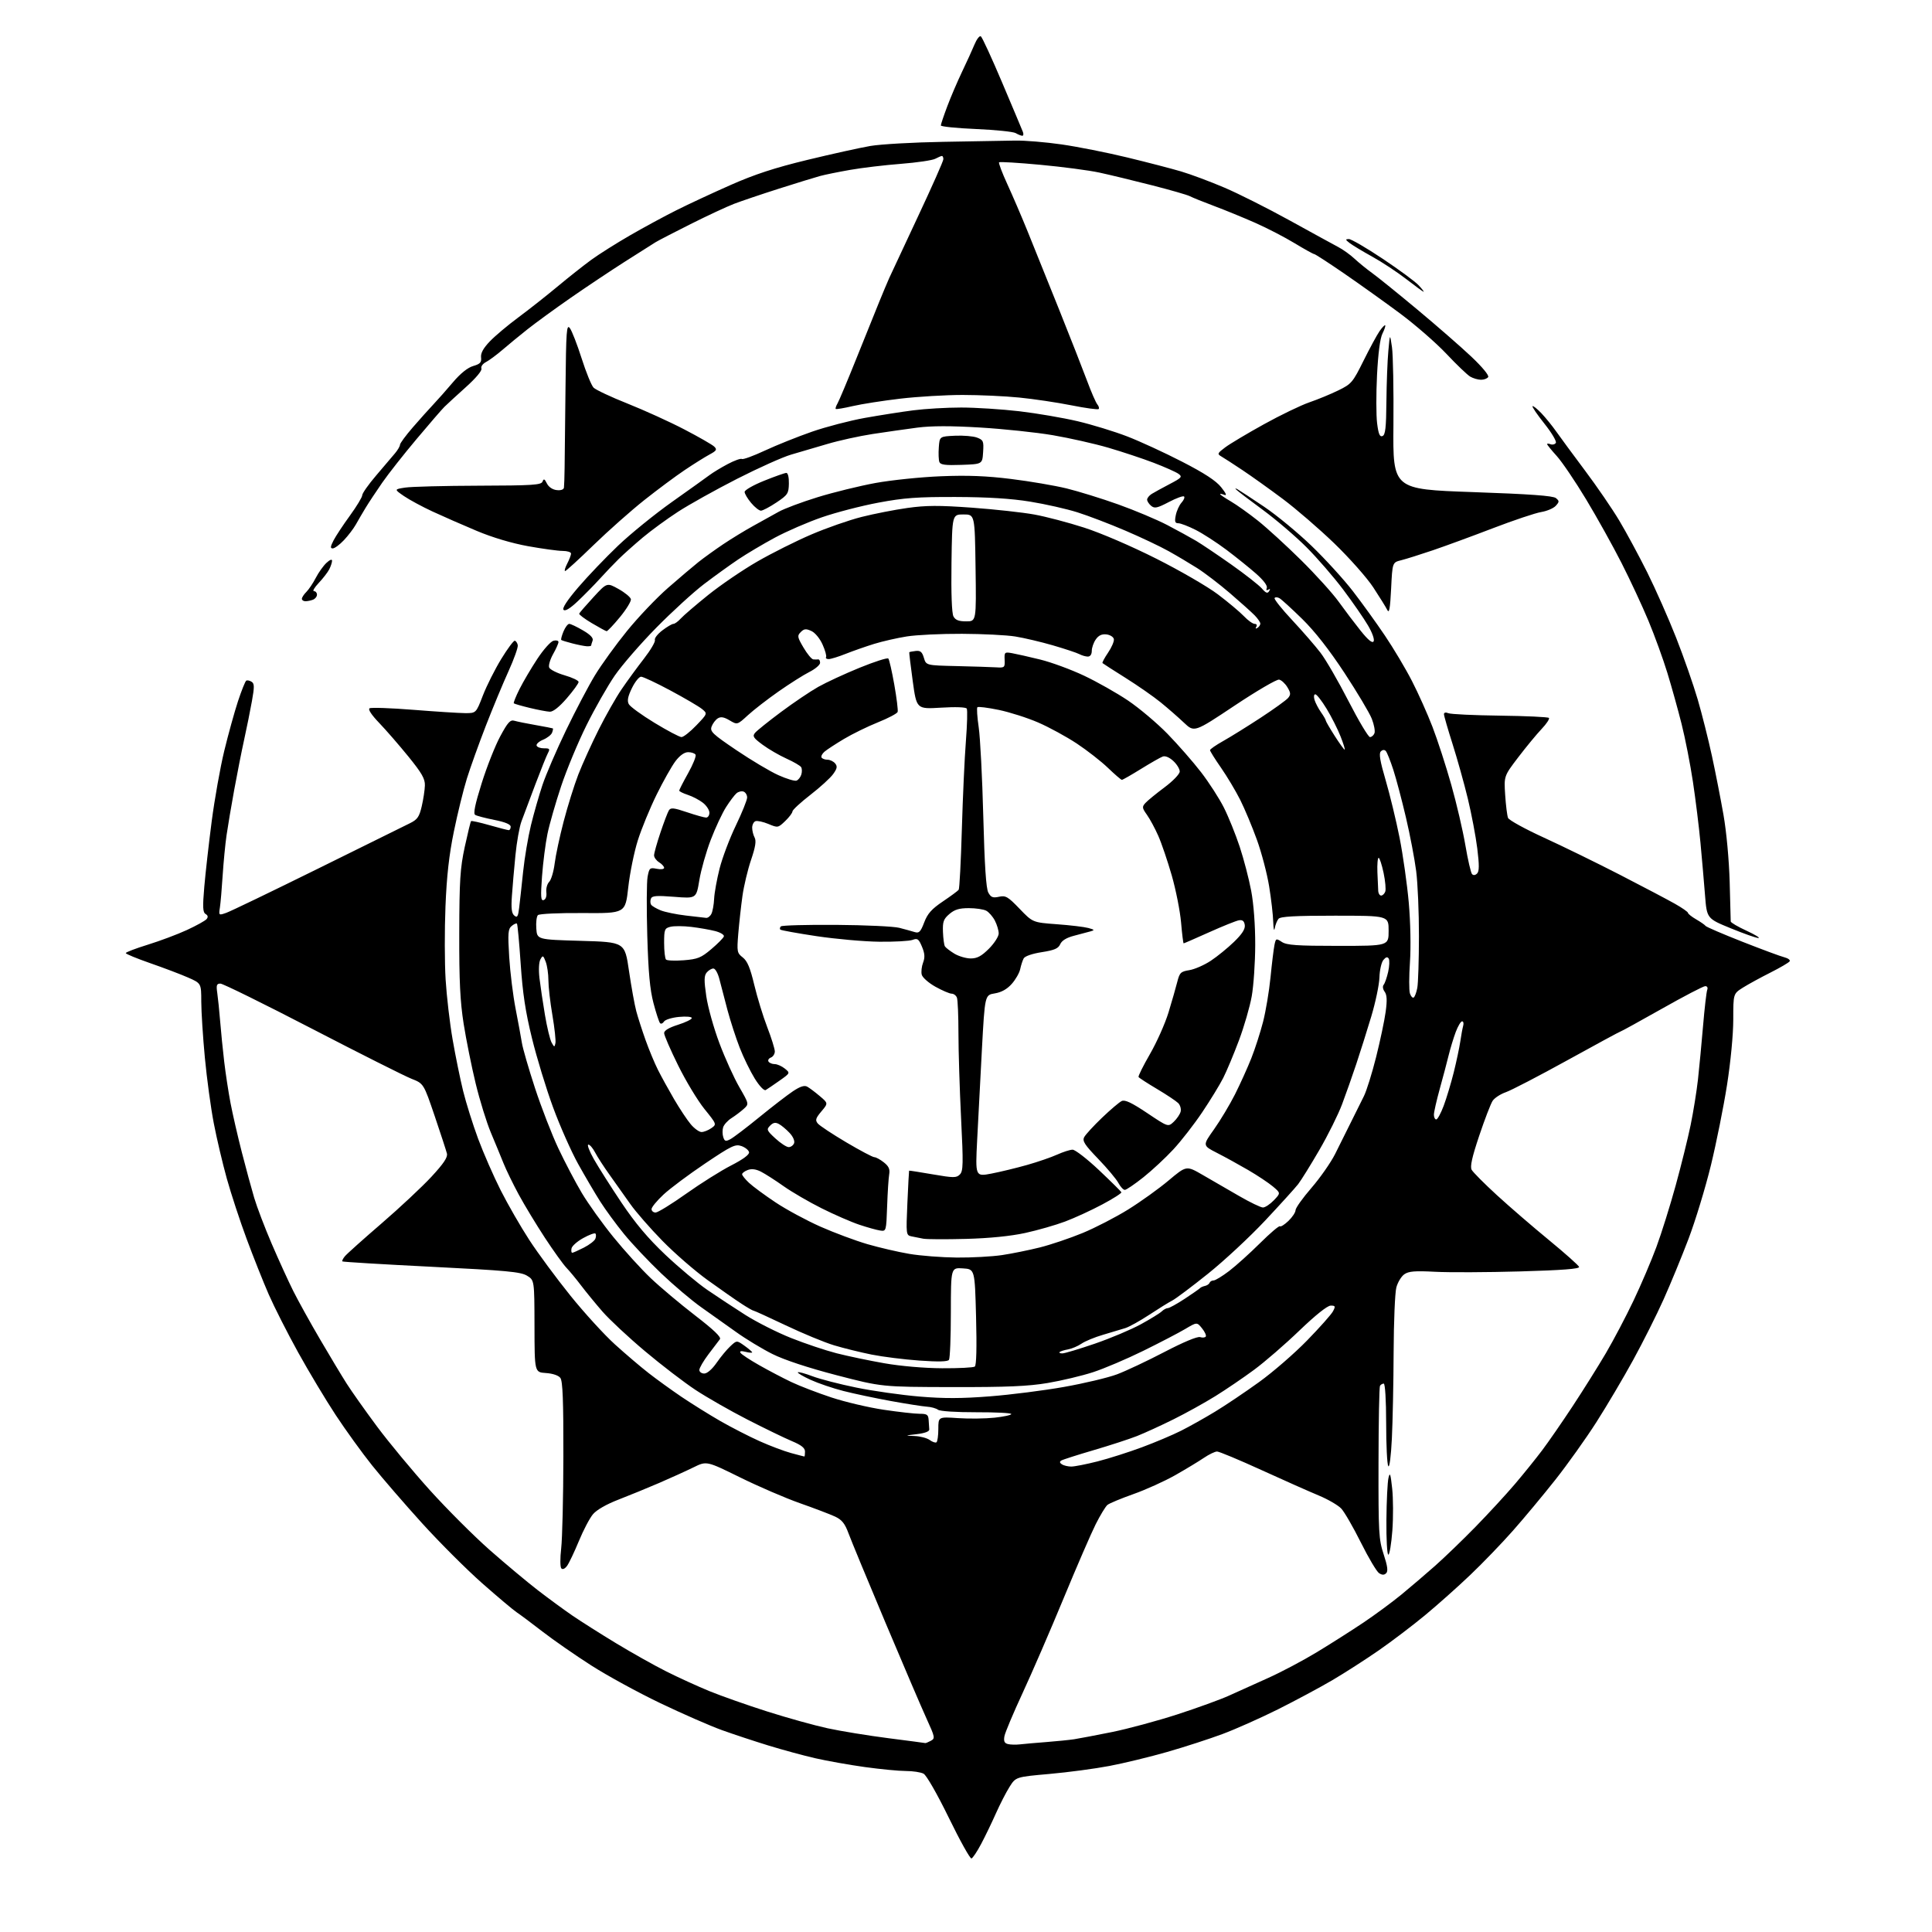 <?xml version="1.0" encoding="UTF-8" standalone="no"?>
<svg 
  version="1.1" 
  xmlns="http://www.w3.org/2000/svg" 
  xmlns:xlink="http://www.w3.org/1999/xlink" 
  xmlns:svg="http://www.w3.org/2000/svg"
  xmlns:rdf="http://www.w3.org/1999/02/22-rdf-syntax-ns#"
  xmlns:cc="http://creativecommons.org/ns#"
  xmlns:dc="http://purl.org/dc/elements/1.1/"
  viewBox="0 0 768 768"
  width="768"
  height="768"
>
<style>svg {background-color: white; }</style>"
<path stroke="none" fill="black" fill-rule="evenodd" d="M386.18,738.77C385.65,738.95 381.60,731.68 377.18,722.61C372.54,713.12 368.28,705.68 367.13,705.07C366.03,704.48 362.87,704.00 360.10,704.00C357.33,704.00 349.99,703.29 343.78,702.43C337.58,701.57 328.68,699.98 324.00,698.91C319.32,697.83 311.00,695.57 305.50,693.88C300.00,692.19 291.68,689.44 287.00,687.76C282.32,686.08 271.29,681.25 262.47,677.03C253.65,672.81 241.28,666.05 234.97,662.00C228.66,657.96 219.97,651.92 215.65,648.58C211.33,645.23 206.70,641.78 205.37,640.90C204.04,640.02 197.90,634.85 191.72,629.41C185.55,623.97 174.78,613.21 167.79,605.51C160.80,597.80 151.85,587.45 147.90,582.50C143.94,577.55 137.44,568.55 133.45,562.50C129.47,556.45 122.74,545.23 118.50,537.57C114.26,529.90 109.01,519.55 106.83,514.57C104.65,509.58 100.70,499.65 98.05,492.50C95.39,485.35 91.85,474.55 90.16,468.50C88.48,462.45 86.14,452.55 84.98,446.50C83.81,440.45 82.22,428.75 81.44,420.50C80.66,412.25 80.02,402.21 80.01,398.19C80.00,390.89 80.00,390.89 74.75,388.58C71.86,387.31 65.11,384.75 59.75,382.89C54.40,381.02 50.01,379.22 50.00,378.87C50.00,378.52 53.94,377.02 58.75,375.53C63.56,374.04 70.57,371.42 74.31,369.69C78.06,367.96 81.57,366.01 82.12,365.36C82.80,364.54 82.67,363.90 81.73,363.33C80.61,362.66 80.51,360.62 81.21,352.50C81.68,347.00 83.01,335.30 84.15,326.50C85.30,317.70 87.54,305.10 89.14,298.50C90.74,291.90 93.20,283.02 94.60,278.76C96.01,274.50 97.48,270.82 97.88,270.58C98.27,270.33 99.22,270.52 99.98,270.99C101.15,271.71 101.17,272.97 100.15,278.67C99.48,282.43 98.09,289.32 97.06,294.00C96.03,298.68 94.25,307.68 93.10,314.00C91.94,320.32 90.58,328.43 90.06,332.00C89.54,335.57 88.85,342.77 88.51,348.00C88.18,353.23 87.69,358.95 87.42,360.71C86.93,363.90 86.94,363.92 89.96,362.86C91.63,362.28 107.96,354.41 126.25,345.38C144.54,336.35 161.07,328.18 162.99,327.23C165.94,325.77 166.67,324.71 167.65,320.50C168.29,317.75 168.85,314.02 168.90,312.22C168.98,309.58 167.68,307.31 162.33,300.72C158.65,296.20 153.44,290.19 150.73,287.37C147.67,284.18 146.22,281.98 146.91,281.56C147.51,281.18 155.32,281.45 164.26,282.16C173.19,282.87 182.47,283.46 184.87,283.48C189.24,283.50 189.24,283.50 191.94,276.50C193.43,272.65 196.71,266.12 199.22,262.00C201.74,257.88 204.18,254.59 204.65,254.70C205.12,254.81 205.65,255.59 205.82,256.45C206.00,257.30 204.35,261.94 202.17,266.75C199.98,271.56 195.91,281.35 193.13,288.50C190.36,295.65 186.96,305.10 185.59,309.50C184.22,313.90 181.89,323.35 180.43,330.50C178.51,339.85 177.57,348.24 177.08,360.37C176.71,369.65 176.73,382.70 177.14,389.37C177.55,396.04 178.80,406.79 179.93,413.26C181.05,419.73 182.93,428.92 184.10,433.69C185.28,438.46 187.96,447.00 190.06,452.67C192.17,458.34 196.20,467.55 199.02,473.14C201.84,478.72 206.96,487.62 210.40,492.90C213.83,498.18 221.18,508.12 226.72,515.00C232.26,521.88 240.25,530.63 244.48,534.45C248.71,538.28 254.72,543.40 257.84,545.82C260.95,548.25 266.83,552.50 270.90,555.26C274.98,558.01 281.95,562.36 286.40,564.92C290.86,567.47 297.88,571.07 302.00,572.91C306.12,574.76 311.75,576.88 314.50,577.62C317.25,578.37 319.61,578.98 319.75,578.99C319.89,578.99 320.00,578.11 320.00,577.03C320.00,575.59 318.56,574.45 314.75,572.85C311.86,571.64 303.93,567.79 297.11,564.30C290.30,560.81 281.03,555.51 276.51,552.54C271.99,549.56 262.94,542.63 256.40,537.13C249.85,531.63 242.25,524.54 239.50,521.38C236.75,518.22 232.93,513.55 231.00,511.01C229.07,508.47 226.45,505.29 225.16,503.95C223.87,502.60 220.01,497.23 216.58,492.00C213.16,486.77 208.49,479.07 206.22,474.88C203.95,470.69 201.21,465.06 200.14,462.38C199.06,459.70 196.81,454.22 195.12,450.22C193.44,446.22 190.72,437.44 189.09,430.72C187.46,424.00 185.31,413.32 184.31,407.00C182.91,398.09 182.51,389.99 182.56,371.00C182.61,349.90 182.92,345.13 184.75,336.64C185.93,331.22 187.05,326.61 187.26,326.41C187.46,326.20 190.75,326.93 194.56,328.02C198.37,329.11 201.83,330.00 202.25,330.00C202.66,330.00 203.00,329.37 203.00,328.61C203.00,327.70 200.77,326.77 196.52,325.93C192.95,325.22 189.52,324.32 188.89,323.93C188.08,323.43 188.82,319.80 191.47,311.36C193.51,304.84 196.83,296.45 198.84,292.72C201.88,287.08 202.84,286.03 204.50,286.52C205.60,286.84 209.43,287.62 213.00,288.24C216.57,288.87 219.62,289.46 219.77,289.55C219.92,289.64 219.78,290.41 219.45,291.27C219.12,292.12 217.52,293.37 215.89,294.05C214.26,294.72 213.10,295.77 213.31,296.39C213.52,297.00 214.85,297.49 216.27,297.47C218.48,297.44 218.70,297.70 217.83,299.32C217.27,300.36 215.00,306.00 212.79,311.85C210.57,317.71 208.09,324.30 207.29,326.50C206.48,328.70 205.40,334.77 204.89,340.00C204.37,345.23 203.74,352.49 203.49,356.14C203.14,361.09 203.38,363.07 204.44,363.95C205.62,364.93 205.95,364.40 206.38,360.81C206.67,358.44 207.38,352.00 207.95,346.50C208.52,341.00 209.93,332.68 211.07,328.00C212.21,323.32 214.28,316.12 215.65,312.00C217.03,307.88 221.23,298.12 224.99,290.33C228.74,282.54 233.91,272.71 236.47,268.49C239.03,264.27 244.77,256.33 249.23,250.84C253.68,245.35 261.03,237.63 265.56,233.68C270.08,229.73 275.52,225.12 277.64,223.43C279.76,221.75 284.20,218.55 287.50,216.33C290.80,214.12 296.20,210.82 299.50,209.01C302.80,207.21 307.30,204.71 309.50,203.46C311.70,202.21 318.68,199.60 325.00,197.65C331.32,195.70 341.68,193.16 348.00,192.00C354.32,190.85 366.02,189.64 374.00,189.32C384.62,188.89 392.12,189.18 402.00,190.41C409.43,191.33 419.32,193.02 424.00,194.16C428.68,195.31 437.90,198.16 444.50,200.51C451.10,202.87 459.88,206.56 464.00,208.71C468.12,210.87 473.30,213.71 475.50,215.01C477.70,216.32 484.00,220.56 489.50,224.44C494.99,228.32 500.43,232.59 501.59,233.91C503.20,235.77 503.87,236.02 504.49,235.01C505.03,234.14 504.92,233.93 504.17,234.40C503.45,234.84 503.23,234.57 503.57,233.69C503.90,232.82 502.23,230.61 499.31,228.04C496.66,225.71 491.35,221.44 487.50,218.54C483.65,215.65 478.15,212.09 475.28,210.64C472.41,209.19 469.32,208.00 468.41,208.00C467.08,208.00 466.88,207.37 467.39,204.82C467.74,203.06 468.77,200.81 469.67,199.81C470.58,198.81 471.04,197.70 470.69,197.36C470.34,197.01 467.61,198.00 464.63,199.57C460.02,201.98 458.96,202.21 457.60,201.08C456.72,200.35 456.00,199.24 456.00,198.62C456.00,197.99 456.82,196.97 457.82,196.34C458.82,195.72 462.03,193.96 464.95,192.43C469.75,189.92 470.08,189.53 468.48,188.36C467.50,187.65 463.06,185.67 458.60,183.96C454.15,182.26 446.00,179.56 440.50,177.95C435.00,176.35 425.11,174.13 418.52,173.00C411.93,171.88 398.94,170.51 389.65,169.95C377.94,169.25 370.27,169.26 364.63,169.99C360.16,170.58 352.15,171.72 346.84,172.53C341.53,173.35 333.43,175.13 328.84,176.50C324.25,177.87 317.80,179.77 314.50,180.71C311.20,181.66 301.52,186.00 293.00,190.34C284.48,194.69 273.90,200.59 269.50,203.45C265.10,206.31 258.80,210.91 255.50,213.68C252.20,216.45 247.93,220.27 246.00,222.16C244.07,224.05 240.68,227.60 238.46,230.05C236.24,232.50 232.30,236.50 229.72,238.95C226.64,241.87 224.67,243.07 224.03,242.43C223.39,241.79 225.41,238.69 229.87,233.47C233.62,229.09 240.74,221.64 245.69,216.92C250.64,212.20 260.27,204.39 267.09,199.55C273.92,194.72 280.62,189.92 282.00,188.89C283.38,187.85 286.65,185.86 289.29,184.47C291.92,183.07 294.46,182.16 294.92,182.45C295.39,182.74 299.54,181.22 304.14,179.07C308.74,176.93 317.12,173.57 322.77,171.61C328.42,169.65 337.87,167.19 343.77,166.13C349.67,165.08 358.35,163.71 363.05,163.11C367.76,162.50 376.31,162.00 382.06,162.00C387.81,162.00 398.22,162.67 405.19,163.48C412.17,164.30 422.61,166.09 428.40,167.45C434.18,168.82 443.05,171.54 448.10,173.49C453.16,175.44 462.97,179.96 469.90,183.53C478.79,188.10 483.38,191.10 485.44,193.69C487.40,196.14 487.81,197.14 486.68,196.71C485.76,196.35 485.00,196.23 485.00,196.44C485.00,196.64 486.91,197.93 489.25,199.30C491.59,200.67 496.43,204.11 500.00,206.95C503.57,209.78 511.31,216.85 517.18,222.65C523.06,228.46 529.81,235.92 532.18,239.24C534.56,242.55 538.47,247.72 540.88,250.73C543.86,254.44 545.51,255.79 546.03,254.96C546.47,254.25 545.53,251.57 543.79,248.61C542.15,245.80 537.71,239.39 533.93,234.36C530.15,229.34 523.55,221.73 519.28,217.46C515.00,213.19 507.23,206.54 502.00,202.69C496.77,198.84 492.05,195.25 491.50,194.70C490.84,194.04 491.01,193.99 492.00,194.54C492.82,195.00 497.55,198.10 502.50,201.43C507.45,204.76 515.94,211.77 521.36,216.99C526.79,222.22 534.18,230.32 537.79,235.00C541.41,239.68 547.14,247.63 550.54,252.68C553.94,257.72 558.77,265.82 561.26,270.68C563.76,275.53 567.44,283.75 569.44,288.95C571.44,294.14 574.80,304.49 576.90,311.95C579.01,319.40 581.53,330.23 582.51,336.00C583.49,341.77 584.68,346.93 585.15,347.45C585.68,348.04 586.44,347.96 587.17,347.23C588.04,346.36 588.06,343.90 587.24,337.28C586.64,332.45 584.95,323.55 583.49,317.50C582.03,311.45 579.29,301.67 577.42,295.77C575.54,289.87 574.00,284.53 574.00,283.91C574.00,283.23 574.69,283.07 575.75,283.51C576.71,283.92 585.95,284.35 596.28,284.48C606.60,284.61 615.35,285.02 615.71,285.38C616.07,285.74 614.77,287.72 612.82,289.77C610.87,291.82 606.70,296.88 603.55,301.00C597.84,308.50 597.84,308.50 598.33,316.00C598.60,320.12 599.11,324.23 599.47,325.13C599.83,326.02 606.28,329.57 613.81,333.01C621.34,336.46 634.92,343.10 644.00,347.77C653.08,352.44 662.86,357.60 665.75,359.23C668.64,360.86 671.00,362.50 671.00,362.88C671.00,363.26 672.46,364.42 674.25,365.46C676.04,366.50 677.73,367.67 678.00,368.07C678.27,368.47 684.83,371.29 692.58,374.34C700.32,377.38 707.85,380.18 709.32,380.54C710.79,380.91 711.73,381.63 711.42,382.13C711.11,382.64 707.65,384.66 703.73,386.64C699.81,388.61 694.90,391.30 692.80,392.62C689.00,395.03 689.00,395.03 689.00,405.26C689.00,411.22 687.96,422.10 686.52,431.28C685.16,439.96 682.27,454.36 680.10,463.28C677.92,472.20 673.92,485.35 671.20,492.50C668.48,499.65 664.02,510.48 661.29,516.56C658.57,522.64 653.14,533.45 649.23,540.58C645.33,547.70 638.73,558.85 634.57,565.36C630.41,571.87 623.06,582.17 618.25,588.26C613.44,594.34 605.89,603.41 601.47,608.41C597.06,613.41 589.41,621.35 584.47,626.05C579.54,630.76 571.45,637.96 566.50,642.06C561.55,646.16 553.23,652.48 548.00,656.10C542.77,659.72 534.51,665.03 529.63,667.90C524.75,670.76 515.07,675.95 508.13,679.43C501.18,682.90 491.23,687.34 486.00,689.29C480.77,691.24 470.88,694.45 464.00,696.42C457.12,698.39 446.79,700.90 441.03,701.99C435.27,703.09 424.54,704.52 417.18,705.17C403.80,706.36 403.80,706.36 401.31,710.30C399.95,712.46 397.50,717.22 395.88,720.87C394.26,724.52 391.63,729.97 390.03,732.98C388.44,735.99 386.70,738.60 386.18,738.77zM405.50,693.41C407.15,693.22 411.87,692.80 415.98,692.49C420.09,692.17 425.04,691.67 426.98,691.38C428.92,691.08 435.68,689.79 442.01,688.52C448.33,687.24 460.03,684.08 468.01,681.50C475.98,678.91 485.20,675.56 488.50,674.06C491.80,672.56 498.77,669.41 504.00,667.07C509.23,664.73 518.00,660.09 523.50,656.75C529.00,653.42 537.33,648.12 542.00,644.99C546.67,641.85 553.45,636.85 557.06,633.89C560.66,630.93 566.66,625.80 570.40,622.50C574.13,619.20 581.37,612.23 586.48,607.00C591.59,601.77 598.64,594.12 602.15,590.00C605.66,585.88 610.56,579.80 613.04,576.50C615.53,573.20 620.97,565.33 625.14,559.00C629.31,552.67 635.23,543.23 638.31,538.00C641.38,532.77 646.36,523.33 649.36,517.00C652.37,510.68 656.46,501.08 658.45,495.69C660.45,490.29 663.89,479.31 666.10,471.27C668.31,463.24 670.99,452.40 672.06,447.19C673.13,441.98 674.44,433.85 674.97,429.11C675.49,424.37 676.41,414.75 677.00,407.73C677.59,400.70 678.34,394.29 678.65,393.48C678.98,392.62 678.64,392.00 677.86,392.01C677.11,392.01 669.34,396.06 660.59,401.01C651.83,405.95 644.48,410.00 644.25,410.00C644.02,410.00 634.53,415.13 623.16,421.41C611.80,427.68 600.75,433.42 598.61,434.16C596.47,434.90 594.10,436.45 593.34,437.60C592.58,438.76 590.18,445.00 588.01,451.47C585.16,459.96 584.32,463.73 585.00,465.00C585.52,465.96 590.05,470.52 595.07,475.12C600.09,479.72 609.41,487.76 615.78,492.99C622.14,498.22 627.51,503.00 627.71,503.61C627.97,504.40 621.04,504.93 604.29,505.41C591.20,505.78 575.98,505.85 570.46,505.55C562.44,505.13 559.97,505.33 558.23,506.55C557.04,507.39 555.61,509.74 555.07,511.79C554.52,513.83 554.04,525.40 553.99,537.50C553.94,549.60 553.62,565.04 553.29,571.81C552.94,578.94 552.34,583.57 551.86,582.81C551.40,582.09 551.02,574.41 551.02,565.75C551.01,556.59 550.61,550.00 550.06,550.00C549.54,550.00 548.87,550.40 548.57,550.88C548.27,551.37 548.00,565.21 547.98,581.63C547.93,609.37 548.08,611.96 550.03,617.88C551.56,622.51 551.83,624.57 551.04,625.36C550.25,626.15 549.46,626.15 548.22,625.37C547.28,624.78 544.02,619.30 540.98,613.20C537.94,607.10 534.43,601.02 533.17,599.68C531.92,598.35 527.88,596.00 524.19,594.47C520.51,592.94 510.26,588.39 501.41,584.35C492.56,580.31 484.63,577.00 483.80,577.00C482.96,577.00 480.60,578.14 478.55,579.53C476.49,580.93 471.35,584.03 467.13,586.43C462.90,588.82 455.43,592.20 450.53,593.93C445.62,595.67 440.98,597.60 440.22,598.23C439.46,598.87 437.35,602.34 435.54,605.94C433.73,609.55 427.97,622.85 422.74,635.50C417.51,648.15 410.20,665.02 406.50,673.00C402.80,680.98 399.55,688.70 399.28,690.16C398.92,692.15 399.26,692.93 400.65,693.29C401.67,693.55 403.85,693.60 405.50,693.41zM367.82,692.90C367.99,692.95 368.98,692.55 370.01,692.00C371.79,691.04 371.70,690.60 368.35,683.25C366.40,678.99 359.03,661.77 351.97,645.00C344.91,628.23 338.30,612.25 337.29,609.50C335.85,605.61 334.67,604.14 331.97,602.87C330.06,601.98 323.77,599.58 318.00,597.55C312.23,595.52 301.51,590.90 294.19,587.29C280.88,580.73 280.88,580.73 275.69,583.29C272.84,584.69 266.71,587.47 262.09,589.47C257.46,591.47 250.16,594.45 245.88,596.11C241.09,597.95 237.17,600.20 235.72,601.93C234.41,603.47 231.89,608.28 230.10,612.62C228.31,616.95 226.20,621.38 225.42,622.45C224.55,623.63 223.66,624.02 223.13,623.45C222.65,622.92 222.63,619.37 223.08,615.50C223.53,611.65 223.92,595.20 223.95,578.94C223.99,556.77 223.69,548.97 222.75,547.74C222.00,546.75 219.72,545.98 217.00,545.80C212.50,545.50 212.50,545.50 212.47,527.19C212.43,508.88 212.43,508.88 209.47,507.09C206.94,505.57 201.26,505.05 171.50,503.56C152.25,502.60 136.32,501.64 136.11,501.43C135.89,501.22 136.34,500.29 137.11,499.37C137.87,498.45 144.41,492.59 151.64,486.36C158.87,480.13 167.79,471.78 171.47,467.81C176.39,462.49 178.02,460.05 177.66,458.54C177.38,457.42 175.19,450.70 172.79,443.62C168.41,430.73 168.41,430.73 163.56,428.82C160.89,427.77 143.11,418.83 124.06,408.96C105.00,399.08 88.60,391.00 87.62,391.00C86.11,391.00 85.91,391.61 86.37,394.75C86.67,396.81 87.19,401.88 87.52,406.00C87.85,410.12 88.57,417.32 89.12,422.00C89.67,426.68 90.80,434.10 91.64,438.50C92.48,442.90 94.50,451.68 96.12,458.00C97.74,464.32 99.96,472.50 101.05,476.16C102.14,479.83 105.27,488.05 108.01,494.42C110.75,500.80 114.62,509.28 116.61,513.26C118.61,517.24 123.41,525.90 127.28,532.50C131.14,539.10 135.88,546.98 137.80,550.00C139.72,553.02 145.13,560.67 149.83,567.00C154.53,573.33 163.99,584.73 170.85,592.34C177.72,599.95 188.45,610.67 194.70,616.18C200.95,621.68 209.54,628.85 213.78,632.13C218.03,635.40 224.20,639.93 227.50,642.19C230.80,644.45 238.64,649.42 244.92,653.23C251.20,657.03 260.20,662.09 264.92,664.45C269.64,666.82 277.32,670.33 282.00,672.25C286.68,674.16 297.02,677.81 305.00,680.35C312.98,682.89 323.77,685.89 329.00,687.02C334.23,688.15 345.02,689.92 353.00,690.94C360.98,691.96 367.64,692.84 367.82,692.90zM551.88,618.00C551.40,618.00 551.05,611.81 551.12,604.25C551.18,596.69 551.55,589.15 551.94,587.50C552.51,585.04 552.77,585.80 553.41,591.70C553.84,595.67 553.87,603.20 553.48,608.45C553.08,613.70 552.37,618.00 551.88,618.00zM425.83,582.98C427.12,582.99 431.84,582.06 436.33,580.92C440.83,579.77 448.77,577.24 454.00,575.29C459.23,573.35 466.20,570.40 469.49,568.74C472.79,567.08 478.86,563.68 482.99,561.17C487.12,558.67 495.00,553.37 500.50,549.40C506.00,545.44 514.60,537.98 519.60,532.84C524.61,527.70 529.24,522.49 529.89,521.25C530.94,519.25 530.83,519.00 528.97,519.00C527.66,519.00 522.94,522.77 516.55,528.90C510.89,534.35 502.78,541.37 498.54,544.50C494.30,547.64 487.35,552.36 483.10,555.00C478.84,557.64 471.34,561.80 466.43,564.23C461.52,566.67 455.02,569.64 452.00,570.84C448.98,572.03 441.20,574.57 434.71,576.47C428.23,578.37 422.45,580.22 421.86,580.59C421.14,581.03 421.23,581.53 422.14,582.11C422.89,582.58 424.55,582.98 425.83,582.98zM372.24,573.35C372.66,573.09 373.00,570.70 373.00,568.04C373.00,563.19 373.00,563.19 380.85,563.73C385.17,564.02 391.69,563.94 395.35,563.55C399.01,563.16 402.00,562.51 402.00,562.10C402.00,561.68 395.75,561.37 388.11,561.39C380.05,561.41 373.65,560.99 372.86,560.39C372.11,559.83 370.15,559.28 368.50,559.18C366.85,559.07 360.41,558.07 354.19,556.94C347.98,555.81 339.47,554.01 335.28,552.94C331.10,551.88 325.21,549.87 322.19,548.49C319.17,547.10 316.90,545.76 317.16,545.51C317.41,545.26 320.04,545.97 322.99,547.09C325.95,548.21 333.79,550.24 340.43,551.59C347.07,552.95 358.35,554.55 365.50,555.15C375.16,555.97 382.36,555.95 393.50,555.07C401.75,554.43 415.02,552.74 423.00,551.32C430.98,549.91 440.42,547.66 444.00,546.33C447.57,544.99 456.07,540.99 462.89,537.43C470.41,533.51 475.99,531.18 477.06,531.52C478.04,531.83 479.05,531.72 479.32,531.29C479.59,530.85 478.91,529.37 477.81,528.01C475.80,525.53 475.80,525.53 471.15,528.29C468.59,529.81 461.10,533.71 454.50,536.96C447.90,540.21 438.90,544.04 434.50,545.47C430.10,546.90 422.00,548.83 416.50,549.76C408.71,551.07 400.32,551.43 378.50,551.39C350.50,551.33 350.50,551.33 332.50,546.65C321.18,543.70 311.73,540.58 307.05,538.24C302.95,536.19 296.42,532.24 292.55,529.45C288.67,526.66 282.46,522.25 278.74,519.64C275.03,517.03 267.88,510.98 262.86,506.21C257.85,501.43 251.18,494.37 248.04,490.51C244.90,486.66 240.64,480.84 238.58,477.59C236.51,474.34 232.56,467.61 229.80,462.65C227.05,457.68 222.57,447.59 219.86,440.21C217.14,432.84 213.37,420.47 211.47,412.73C208.87,402.17 207.76,394.80 206.98,383.13C206.40,374.59 205.74,367.40 205.49,367.16C205.25,366.91 204.30,367.33 203.40,368.09C201.96,369.28 201.83,370.91 202.42,380.48C202.80,386.54 203.94,395.77 204.96,401.00C205.98,406.23 207.10,412.30 207.45,414.50C207.79,416.70 210.14,424.80 212.66,432.50C215.18,440.20 219.37,451.00 221.96,456.50C224.56,462.00 228.75,469.99 231.29,474.25C233.83,478.51 239.47,486.39 243.83,491.75C248.18,497.11 254.84,504.44 258.63,508.04C262.41,511.64 270.36,518.32 276.29,522.89C283.71,528.60 286.80,531.56 286.18,532.35C285.68,532.98 283.64,535.67 281.64,538.33C279.64,540.98 278.00,543.79 278.00,544.58C278.00,545.36 278.88,546.00 279.95,546.00C281.12,546.00 283.08,544.29 284.85,541.75C286.46,539.41 288.93,536.44 290.33,535.14C292.87,532.77 292.87,532.77 295.94,534.95C297.62,536.15 299.00,537.34 299.00,537.59C299.00,537.84 297.81,537.74 296.35,537.37C294.59,536.93 293.92,537.07 294.36,537.77C294.72,538.36 298.05,540.56 301.76,542.66C305.47,544.77 311.20,547.78 314.50,549.35C317.80,550.93 325.00,553.69 330.50,555.51C336.00,557.32 345.35,559.52 351.28,560.40C357.21,561.28 363.62,562.00 365.53,562.00C368.52,562.00 369.02,562.34 369.15,564.50C369.23,565.88 369.35,567.56 369.40,568.25C369.46,569.03 367.60,569.72 364.50,570.09C359.60,570.67 359.58,570.69 363.56,570.84C365.79,570.93 368.49,571.64 369.55,572.41C370.61,573.19 371.82,573.61 372.24,573.35zM374.50,543.90C381.10,543.94 386.95,543.64 387.50,543.23C388.14,542.77 388.32,535.60 388.00,523.50C387.50,504.50 387.50,504.50 382.75,504.20C378.00,503.89 378.00,503.89 377.98,521.70C377.98,531.49 377.64,539.98 377.23,540.56C376.74,541.29 372.98,541.38 365.50,540.85C359.45,540.42 350.90,539.35 346.50,538.47C342.10,537.59 335.37,535.93 331.55,534.78C327.73,533.63 319.08,530.05 312.33,526.84C305.58,523.63 299.81,521.00 299.51,521.00C299.21,521.00 297.06,519.76 294.74,518.25C292.42,516.74 286.39,512.53 281.35,508.90C276.30,505.27 268.20,498.24 263.34,493.27C258.48,488.31 252.70,481.69 250.50,478.55C248.30,475.42 244.62,470.23 242.33,467.03C240.04,463.83 237.44,459.82 236.56,458.11C235.67,456.40 234.47,455.00 233.88,455.00C233.29,455.00 234.27,457.59 236.05,460.75C237.84,463.91 242.77,471.69 247.02,478.03C252.54,486.26 257.54,492.21 264.48,498.78C269.84,503.84 277.34,510.13 281.15,512.74C284.97,515.36 291.78,519.84 296.29,522.71C300.81,525.57 309.00,529.71 314.50,531.89C320.00,534.08 328.10,536.80 332.50,537.93C336.90,539.06 345.45,540.85 351.50,541.91C357.98,543.05 367.43,543.87 374.50,543.90zM422.30,538.00C423.20,538.00 429.01,536.26 435.22,534.13C441.42,532.00 449.65,528.53 453.50,526.42C457.35,524.31 461.09,522.00 461.82,521.29C462.55,520.58 463.63,520.00 464.22,520.00C464.81,520.00 467.81,518.34 470.90,516.32C473.98,514.29 476.73,512.38 477.00,512.07C477.27,511.75 478.18,511.35 479.00,511.17C479.82,511.00 480.65,510.43 480.83,509.92C481.02,509.42 481.73,509.00 482.42,509.00C483.11,509.00 485.88,507.31 488.59,505.25C491.29,503.19 496.81,498.22 500.86,494.20C504.91,490.18 508.48,487.15 508.79,487.46C509.11,487.77 510.63,486.81 512.18,485.33C513.73,483.84 515.00,481.92 515.00,481.06C515.01,480.20 517.85,476.21 521.33,472.19C524.81,468.16 529.05,462.09 530.75,458.69C532.45,455.28 535.30,449.57 537.07,446.00C538.84,442.43 541.14,437.80 542.18,435.72C543.22,433.64 545.40,426.67 547.02,420.22C548.64,413.77 550.35,405.67 550.82,402.22C551.45,397.61 551.34,395.49 550.42,394.22C549.69,393.22 549.53,392.07 550.03,391.46C550.51,390.89 551.31,388.57 551.82,386.31C552.33,384.05 552.42,381.68 552.03,381.05C551.53,380.25 550.90,380.41 549.91,381.61C549.14,382.54 548.43,385.66 548.35,388.54C548.26,391.42 546.79,398.44 545.08,404.14C543.37,409.84 540.69,418.32 539.13,423.00C537.57,427.68 535.04,434.85 533.50,438.95C531.97,443.04 527.89,451.25 524.44,457.18C520.99,463.12 517.20,469.22 516.02,470.74C514.84,472.26 508.93,478.78 502.89,485.22C496.84,491.67 486.64,501.16 480.20,506.32C473.77,511.47 467.38,516.27 466.00,516.98C464.62,517.68 460.50,520.24 456.83,522.66C453.16,525.07 448.88,527.45 447.33,527.94C445.77,528.43 441.80,529.63 438.50,530.59C435.20,531.55 431.34,533.14 429.92,534.12C428.49,535.10 426.08,536.13 424.54,536.41C423.01,536.68 421.51,537.16 421.21,537.46C420.91,537.76 421.40,538.00 422.30,538.00zM380.31,499.90C386.25,499.95 394.35,499.51 398.31,498.92C402.26,498.33 409.04,496.95 413.38,495.87C417.71,494.78 425.36,492.20 430.38,490.13C435.39,488.06 443.55,483.85 448.50,480.77C453.45,477.69 460.68,472.51 464.56,469.24C471.62,463.31 471.62,463.31 478.06,467.04C481.60,469.09 488.09,472.84 492.48,475.38C496.86,477.92 501.17,480.00 502.04,480.00C502.91,480.00 504.86,478.71 506.37,477.14C509.11,474.27 509.11,474.27 505.98,471.63C504.25,470.18 499.84,467.25 496.17,465.11C492.50,462.97 486.92,459.90 483.76,458.29C478.02,455.36 478.02,455.36 482.59,448.93C485.10,445.39 488.86,439.12 490.94,435.00C493.01,430.88 495.93,424.43 497.41,420.69C498.90,416.94 501.00,410.41 502.09,406.19C503.17,401.96 504.51,394.00 505.05,388.50C505.59,383.00 506.30,377.24 506.61,375.69C507.16,372.99 507.27,372.95 509.56,374.44C511.50,375.72 515.52,376.00 531.96,376.00C552.00,376.00 552.00,376.00 552.00,370.00C552.00,364.00 552.00,364.00 530.62,364.00C514.73,364.00 508.98,364.32 508.22,365.25C507.65,365.94 506.98,367.62 506.73,369.00C506.48,370.38 506.21,369.27 506.13,366.50C506.06,363.75 505.32,357.37 504.50,352.32C503.68,347.27 501.49,338.92 499.62,333.77C497.76,328.62 494.78,321.50 493.00,317.95C491.21,314.40 487.79,308.67 485.38,305.20C482.97,301.74 481.00,298.59 481.00,298.20C481.00,297.82 483.36,296.18 486.25,294.56C489.14,292.94 495.83,288.78 501.12,285.32C506.41,281.86 511.33,278.31 512.05,277.44C513.15,276.11 513.10,275.40 511.75,273.17C510.86,271.70 509.39,270.35 508.47,270.16C507.55,269.97 499.59,274.62 490.78,280.49C474.75,291.17 474.75,291.17 470.63,287.27C468.36,285.12 464.19,281.48 461.37,279.19C458.55,276.89 452.28,272.53 447.43,269.48C442.58,266.44 438.46,263.79 438.26,263.59C438.06,263.40 439.06,261.52 440.49,259.42C441.91,257.33 442.94,254.91 442.78,254.06C442.62,253.20 441.29,252.36 439.84,252.19C437.99,251.98 436.71,252.57 435.60,254.17C434.72,255.42 434.00,257.47 434.00,258.72C434.00,260.12 433.40,261.00 432.43,261.00C431.57,261.00 430.05,260.56 429.06,260.03C428.06,259.50 423.32,257.93 418.52,256.53C413.72,255.14 406.99,253.56 403.56,253.01C400.14,252.46 390.62,251.98 382.42,251.95C374.21,251.91 364.35,252.38 360.50,252.99C356.65,253.60 350.80,254.93 347.50,255.95C344.20,256.97 339.12,258.75 336.21,259.90C333.31,261.06 330.24,262.00 329.40,262.00C328.57,262.00 328.10,261.64 328.37,261.21C328.64,260.77 328.02,258.52 326.98,256.21C325.90,253.79 324.00,251.50 322.51,250.82C320.38,249.85 319.64,249.93 318.32,251.25C316.85,252.72 316.94,253.23 319.40,257.42C320.88,259.94 322.63,262.05 323.29,262.12C323.96,262.18 324.84,262.18 325.25,262.12C325.66,262.05 326.00,262.67 326.00,263.48C326.00,264.29 324.09,265.93 321.75,267.11C319.41,268.29 313.90,271.78 309.50,274.86C305.10,277.94 299.61,282.19 297.30,284.31C293.09,288.17 293.09,288.17 290.02,286.35C287.77,285.02 286.52,284.81 285.32,285.57C284.43,286.13 283.33,287.59 282.88,288.80C282.15,290.77 283.18,291.75 292.78,298.24C298.68,302.22 306.16,306.68 309.42,308.14C312.68,309.61 315.92,310.58 316.63,310.31C317.34,310.04 318.20,308.96 318.53,307.92C318.86,306.87 318.83,305.54 318.47,304.96C318.11,304.37 315.49,302.85 312.66,301.57C309.82,300.29 305.55,297.82 303.18,296.07C299.45,293.32 299.03,292.66 300.16,291.30C300.88,290.44 305.53,286.70 310.49,283.01C315.44,279.32 322.10,274.83 325.27,273.04C328.45,271.25 335.86,267.82 341.75,265.42C347.64,263.02 352.76,261.38 353.12,261.78C353.49,262.18 354.56,266.86 355.50,272.18C356.44,277.51 357.04,282.38 356.83,283.00C356.62,283.63 353.10,285.49 349.01,287.13C344.91,288.78 338.85,291.74 335.53,293.72C332.21,295.70 328.72,297.98 327.77,298.79C326.82,299.60 326.29,300.66 326.58,301.13C326.88,301.61 327.94,302.00 328.94,302.00C329.94,302.00 331.30,302.66 331.97,303.46C332.95,304.64 332.79,305.48 331.19,307.71C330.09,309.25 326.00,312.98 322.10,316.00C318.20,319.02 315.01,321.98 315.01,322.56C315.00,323.15 313.71,324.86 312.13,326.38C309.29,329.10 309.20,329.11 305.43,327.53C303.33,326.66 301.02,326.16 300.30,326.44C299.59,326.71 299.00,327.88 299.00,329.03C299.00,330.19 299.44,331.95 299.98,332.96C300.68,334.28 300.29,336.73 298.55,341.84C297.23,345.73 295.69,352.19 295.13,356.20C294.57,360.22 293.83,366.93 293.48,371.11C292.89,378.34 292.98,378.82 295.27,380.61C297.09,382.03 298.22,384.74 299.83,391.50C301.01,396.45 303.33,404.02 304.99,408.31C306.65,412.61 308.00,416.95 308.00,417.96C308.00,418.96 307.30,420.06 306.44,420.39C305.58,420.72 305.15,421.44 305.50,421.99C305.84,422.55 306.94,423.00 307.95,423.00C308.95,423.00 310.76,423.80 311.97,424.77C314.16,426.55 314.16,426.55 309.83,429.61C307.45,431.29 305.00,432.95 304.38,433.31C303.74,433.68 301.91,431.77 300.03,428.75C298.25,425.88 295.56,420.38 294.06,416.52C292.55,412.66 290.36,405.90 289.18,401.50C288.00,397.10 286.56,391.59 285.98,389.25C285.39,386.89 284.33,385.00 283.58,385.00C282.85,385.00 281.65,385.71 280.93,386.58C279.87,387.86 279.84,389.69 280.76,396.03C281.39,400.35 283.74,408.75 285.98,414.69C288.21,420.64 291.78,428.51 293.91,432.18C297.77,438.87 297.77,438.87 295.64,440.80C294.46,441.87 292.28,443.51 290.79,444.46C289.30,445.40 287.81,447.04 287.47,448.09C287.14,449.14 287.15,450.90 287.50,452.00C288.04,453.70 288.46,453.83 290.32,452.85C291.52,452.22 296.70,448.29 301.83,444.10C306.95,439.92 312.98,435.28 315.21,433.79C318.09,431.87 319.75,431.34 320.89,431.97C321.78,432.46 324.02,434.14 325.87,435.71C329.24,438.56 329.24,438.56 326.51,441.80C324.22,444.53 323.99,445.29 325.09,446.61C325.80,447.47 330.89,450.83 336.39,454.09C341.89,457.34 346.92,460.00 347.56,460.00C348.20,460.00 349.90,460.92 351.33,462.05C353.30,463.60 353.82,464.75 353.47,466.80C353.21,468.28 352.84,474.00 352.65,479.50C352.30,489.40 352.27,489.50 349.90,489.16C348.58,488.97 344.86,487.94 341.63,486.86C338.39,485.78 331.64,482.84 326.63,480.33C321.61,477.82 314.80,473.86 311.50,471.53C308.20,469.19 304.15,466.60 302.50,465.76C300.49,464.74 298.76,464.52 297.25,465.09C296.01,465.55 295.00,466.32 295.00,466.78C295.00,467.25 296.24,468.79 297.75,470.20C299.26,471.62 304.00,475.11 308.28,477.96C312.55,480.81 320.58,485.14 326.11,487.60C331.65,490.05 340.07,493.19 344.84,494.58C349.60,495.96 357.10,497.70 361.50,498.44C365.90,499.19 374.36,499.84 380.31,499.90zM227.47,498.00C227.80,498.00 229.88,497.08 232.09,495.95C234.29,494.83 236.36,493.24 236.67,492.41C236.99,491.59 236.99,490.66 236.68,490.35C236.37,490.04 234.18,490.85 231.82,492.16C229.46,493.46 227.37,495.31 227.19,496.26C227.00,497.22 227.13,498.00 227.47,498.00zM384.00,492.48C376.02,492.69 368.38,492.66 367.00,492.40C365.62,492.15 363.52,491.73 362.32,491.47C360.18,491.01 360.15,490.75 360.70,478.25C361.01,471.24 361.32,465.44 361.38,465.36C361.45,465.28 365.67,465.94 370.76,466.82C379.08,468.25 380.17,468.26 381.55,466.88C382.90,465.53 382.96,462.81 382.04,444.42C381.47,432.92 381.00,417.80 381.00,410.83C381.00,403.86 380.73,397.45 380.39,396.58C380.06,395.71 379.11,395.00 378.29,395.00C377.47,395.00 374.58,393.76 371.86,392.25C369.15,390.74 366.70,388.58 366.41,387.46C366.12,386.34 366.36,384.18 366.94,382.66C367.73,380.57 367.63,379.04 366.50,376.33C365.20,373.22 364.71,372.88 362.75,373.62C361.51,374.09 355.55,374.42 349.50,374.35C343.45,374.28 332.25,373.28 324.61,372.14C316.97,370.99 310.48,369.82 310.19,369.53C309.90,369.24 310.00,368.66 310.42,368.25C310.83,367.84 320.69,367.57 332.33,367.65C343.98,367.73 355.30,368.26 357.50,368.83C359.70,369.40 362.44,370.15 363.59,370.51C365.35,371.05 365.94,370.46 367.39,366.66C368.72,363.16 370.35,361.34 374.80,358.34C377.93,356.23 380.77,354.14 381.09,353.70C381.42,353.26 381.98,342.46 382.35,329.70C382.72,316.94 383.44,301.13 383.96,294.57C384.47,288.01 384.63,282.21 384.30,281.68C383.94,281.10 379.82,280.95 374.03,281.31C364.36,281.89 364.36,281.89 362.82,270.70C361.98,264.54 361.36,259.40 361.45,259.27C361.55,259.15 362.69,258.92 364.00,258.77C365.87,258.56 366.56,259.13 367.26,261.50C368.15,264.50 368.15,264.50 380.32,264.78C387.02,264.94 394.07,265.16 396.00,265.28C399.34,265.49 399.49,265.36 399.36,262.30C399.22,259.23 399.35,259.12 402.36,259.66C404.09,259.97 409.10,261.10 413.50,262.18C417.90,263.26 425.73,266.14 430.90,268.58C436.07,271.02 443.94,275.47 448.40,278.47C452.85,281.47 459.92,287.43 464.10,291.71C468.28,296.00 474.29,302.87 477.46,306.99C480.63,311.11 484.71,317.44 486.52,321.05C488.34,324.66 491.16,331.64 492.79,336.56C494.42,341.48 496.48,349.38 497.37,354.13C498.36,359.38 498.99,367.81 498.97,375.63C498.95,382.71 498.32,391.89 497.58,396.04C496.84,400.19 494.56,408.07 492.51,413.54C490.46,419.02 487.64,425.75 486.25,428.50C484.85,431.25 481.10,437.39 477.90,442.14C474.71,446.90 469.55,453.53 466.44,456.89C463.33,460.25 457.96,465.25 454.50,468.00C451.04,470.75 447.73,473.00 447.13,473.00C446.54,473.00 445.39,471.76 444.58,470.25C443.78,468.74 440.17,464.43 436.56,460.68C431.10,455.01 430.17,453.55 431.00,452.01C431.54,450.99 434.72,447.53 438.06,444.33C441.41,441.12 444.93,438.13 445.89,437.68C447.19,437.07 449.82,438.31 456.00,442.44C464.34,448.03 464.34,448.03 466.58,445.93C467.81,444.77 469.04,442.96 469.32,441.90C469.59,440.83 469.16,439.30 468.35,438.49C467.53,437.68 463.74,435.15 459.92,432.88C456.09,430.61 452.80,428.47 452.59,428.13C452.39,427.78 454.43,423.68 457.13,419.00C459.83,414.32 463.14,406.90 464.49,402.50C465.83,398.10 467.40,392.64 467.97,390.38C468.91,386.63 469.36,386.20 472.80,385.65C474.89,385.31 478.72,383.63 481.31,381.92C483.91,380.20 488.08,376.80 490.58,374.37C493.78,371.26 495.04,369.29 494.82,367.72C494.59,366.13 493.93,365.59 492.50,365.83C491.40,366.01 486.08,368.15 480.67,370.58C475.26,373.01 470.69,375.00 470.52,375.00C470.35,375.00 469.89,371.29 469.50,366.75C469.11,362.21 467.45,353.81 465.81,348.07C464.16,342.34 461.75,335.23 460.44,332.27C459.14,329.32 457.10,325.55 455.93,323.90C453.99,321.18 453.93,320.73 455.32,319.20C456.17,318.26 459.57,315.48 462.89,313.00C466.27,310.48 468.94,307.71 468.96,306.70C468.98,305.71 467.84,303.83 466.42,302.51C464.83,301.04 463.20,300.36 462.17,300.75C461.25,301.09 457.36,303.31 453.53,305.68C449.69,308.06 446.29,310.00 445.97,310.00C445.64,310.00 443.16,307.86 440.44,305.25C437.72,302.63 432.12,298.27 428.00,295.54C423.88,292.82 417.00,289.07 412.73,287.22C408.45,285.36 401.39,283.11 397.03,282.20C392.67,281.30 388.85,280.82 388.53,281.13C388.22,281.45 388.45,285.03 389.05,289.10C389.65,293.17 390.47,309.10 390.87,324.50C391.38,344.03 391.98,353.20 392.87,354.81C393.91,356.72 394.67,357.01 397.11,356.48C399.76,355.89 400.65,356.41 405.31,361.26C410.53,366.69 410.53,366.69 420.13,367.40C425.41,367.78 431.03,368.46 432.62,368.89C435.11,369.57 435.23,369.75 433.50,370.23C432.40,370.54 429.46,371.32 426.96,371.97C423.96,372.74 422.09,373.89 421.46,375.32C420.70,377.05 419.17,377.71 414.11,378.50C410.28,379.10 407.39,380.10 406.92,381.00C406.48,381.82 405.86,383.74 405.54,385.26C405.22,386.77 403.70,389.42 402.17,391.13C400.31,393.22 398.08,394.46 395.44,394.89C391.50,395.53 391.50,395.53 390.33,417.02C389.69,428.83 388.84,445.08 388.44,453.12C387.70,467.74 387.70,467.74 394.10,466.52C397.62,465.84 404.00,464.30 408.27,463.09C412.54,461.88 417.94,460.02 420.27,458.96C422.60,457.91 425.34,457.03 426.37,457.02C427.39,457.01 432.12,460.67 436.87,465.15C441.61,469.63 445.62,473.59 445.77,473.94C445.91,474.30 442.50,476.48 438.18,478.78C433.86,481.09 427.22,484.14 423.42,485.57C419.62,487.00 412.46,489.05 407.51,490.13C401.71,491.39 393.34,492.23 384.00,492.48zM260.61,482.00C261.50,482.00 266.97,478.63 272.76,474.52C278.56,470.41 286.62,465.34 290.67,463.27C295.41,460.84 297.93,458.97 297.76,458.02C297.60,457.21 296.25,456.11 294.75,455.58C292.30,454.72 290.83,455.42 280.26,462.53C273.79,466.88 266.36,472.43 263.75,474.86C261.14,477.29 259.00,479.89 259.00,480.64C259.00,481.39 259.73,482.00 260.61,482.00zM313.52,456.00C314.37,456.00 315.33,455.30 315.66,454.45C316.00,453.55 315.26,451.83 313.88,450.36C312.57,448.96 310.66,447.36 309.63,446.81C308.24,446.06 307.36,446.22 306.13,447.46C304.62,448.99 304.77,449.37 308.24,452.56C310.29,454.45 312.67,456.00 313.52,456.00zM278.87,450.00C279.80,450.00 281.54,449.31 282.75,448.47C284.94,446.93 284.94,446.93 280.03,440.84C277.32,437.48 272.61,429.68 269.56,423.49C266.50,417.30 264.00,411.53 264.00,410.67C264.00,409.65 265.92,408.50 269.50,407.37C272.52,406.41 275.00,405.21 275.00,404.69C275.00,404.16 272.78,403.96 269.89,404.24C267.08,404.51 264.41,405.34 263.95,406.08C263.49,406.83 262.79,407.12 262.39,406.73C262.00,406.33 260.82,402.74 259.77,398.75C258.35,393.35 257.72,386.49 257.30,371.87C256.99,361.08 257.05,350.56 257.43,348.51C258.09,345.02 258.32,344.81 261.07,345.36C262.69,345.69 264.00,345.52 264.00,344.98C264.00,344.45 263.10,343.45 262.00,342.77C260.90,342.08 260.00,340.84 260.00,340.01C260.00,339.18 261.13,335.13 262.52,331.00C263.90,326.88 265.42,322.88 265.90,322.12C266.63,320.97 267.83,321.10 273.08,322.87C276.55,324.04 279.98,325.00 280.69,325.00C281.41,325.00 282.00,324.13 282.00,323.07C282.00,322.01 280.85,320.24 279.44,319.13C278.03,318.02 275.33,316.60 273.44,315.98C271.55,315.36 270.00,314.59 270.00,314.27C270.00,313.95 271.60,310.83 273.55,307.34C275.51,303.84 276.83,300.54 276.49,299.99C276.16,299.45 274.84,299.00 273.56,299.00C272.07,299.00 270.26,300.28 268.53,302.55C267.04,304.51 263.65,310.52 261.00,315.91C258.35,321.29 254.99,329.47 253.54,334.07C252.08,338.68 250.37,347.09 249.74,352.76C248.59,363.07 248.59,363.07 231.68,362.95C222.14,362.88 214.36,363.24 213.82,363.78C213.30,364.30 213.01,366.70 213.19,369.11C213.50,373.50 213.50,373.50 230.93,374.00C248.37,374.50 248.37,374.50 250.04,386.00C250.97,392.32 252.27,399.52 252.94,402.00C253.60,404.48 255.27,409.64 256.63,413.47C258.00,417.30 260.20,422.61 261.53,425.25C262.86,427.90 265.76,433.17 267.97,436.96C270.19,440.74 273.16,445.23 274.59,446.92C276.01,448.61 277.94,450.00 278.87,450.00zM570.93,445.00C571.44,445.00 572.77,442.55 573.89,439.56C575.01,436.57 576.80,430.61 577.88,426.31C578.95,422.01 580.12,416.48 580.49,414.00C580.85,411.52 581.37,408.71 581.64,407.75C581.91,406.79 581.72,406.00 581.20,406.00C580.69,406.00 579.55,407.91 578.67,410.25C577.80,412.59 576.53,416.75 575.86,419.50C575.19,422.25 573.60,428.26 572.32,432.86C571.05,437.46 570.00,442.07 570.00,443.11C570.00,444.15 570.42,445.00 570.93,445.00zM220.79,414.68C221.00,413.68 220.46,408.68 219.59,403.56C218.71,398.44 218.00,392.20 218.00,389.69C218.00,387.18 217.52,383.86 216.93,382.32C215.95,379.74 215.77,379.66 214.83,381.35C214.22,382.44 214.06,385.51 214.45,388.85C214.82,391.96 215.79,398.52 216.62,403.43C217.45,408.35 218.64,413.30 219.27,414.43C220.32,416.34 220.44,416.36 220.79,414.68zM561.96,396.53C562.41,396.25 563.06,394.51 563.40,392.67C563.75,390.83 564.04,381.60 564.05,372.17C564.07,362.73 563.57,351.07 562.95,346.26C562.33,341.44 560.51,331.88 558.89,325.00C557.28,318.12 555.02,309.57 553.86,306.00C552.70,302.43 551.36,299.07 550.88,298.55C550.33,297.95 549.59,298.01 548.89,298.71C548.08,299.52 548.59,302.58 550.82,310.16C552.49,315.85 554.98,326.12 556.35,333.00C557.71,339.88 559.36,351.50 560.01,358.83C560.69,366.62 560.89,376.45 560.48,382.45C560.09,388.10 560.09,393.70 560.46,394.88C560.84,396.06 561.51,396.80 561.96,396.53zM271.81,381.72C277.35,381.28 278.69,380.74 282.75,377.30C285.29,375.15 287.54,372.87 287.75,372.25C287.96,371.62 286.41,370.67 284.31,370.12C282.22,369.58 277.92,368.83 274.77,368.45C271.62,368.08 267.90,368.06 266.52,368.41C264.19,368.99 264.00,369.47 264.00,374.85C264.00,378.05 264.34,381.01 264.75,381.44C265.16,381.86 268.34,381.99 271.81,381.72zM385.87,381.00C388.45,381.00 390.14,380.09 393.12,377.12C395.25,374.98 397.00,372.26 397.00,371.07C397.00,369.88 396.32,367.59 395.49,365.98C394.66,364.37 393.11,362.60 392.06,362.03C391.00,361.46 387.88,361.00 385.12,361.00C381.31,361.00 379.46,361.56 377.39,363.34C375.06,365.34 374.69,366.38 374.84,370.46C374.94,373.08 375.29,375.67 375.62,376.20C375.95,376.73 377.63,378.02 379.36,379.08C381.09,380.13 384.02,380.99 385.87,381.00zM699.00,372.88C698.17,372.89 693.23,371.15 688.00,369.01C678.50,365.12 678.50,365.12 677.77,355.81C677.37,350.69 676.55,341.32 675.96,335.00C675.37,328.68 674.02,317.78 672.97,310.80C671.92,303.81 669.89,293.46 668.46,287.80C667.04,282.13 664.49,273.00 662.81,267.50C661.13,262.00 657.74,252.68 655.29,246.79C652.84,240.90 648.02,230.55 644.58,223.79C641.15,217.03 634.81,205.65 630.50,198.50C626.19,191.35 620.94,183.60 618.83,181.27C616.72,178.95 615.00,176.82 615.00,176.55C615.00,176.28 615.63,176.30 616.40,176.60C617.17,176.89 618.10,176.65 618.47,176.05C618.84,175.45 616.81,172.03 613.95,168.44C611.09,164.85 608.95,161.71 609.20,161.47C609.44,161.23 611.02,162.49 612.72,164.26C614.41,166.04 617.08,169.33 618.65,171.57C620.22,173.80 625.36,180.78 630.07,187.07C634.79,193.36 640.93,202.32 643.72,207.00C646.51,211.68 651.49,220.90 654.79,227.50C658.08,234.10 663.26,245.80 666.29,253.50C669.32,261.20 673.18,272.27 674.88,278.09C676.58,283.91 679.11,294.00 680.52,300.50C681.93,307.00 683.99,317.53 685.11,323.91C686.29,330.62 687.32,341.82 687.57,350.50C687.80,358.75 687.99,365.86 687.99,366.30C688.00,366.73 690.81,368.39 694.25,369.97C697.69,371.56 699.83,372.86 699.00,372.88zM280.71,364.87C281.38,364.94 282.32,364.21 282.80,363.25C283.28,362.29 283.77,359.59 283.88,357.25C283.99,354.92 284.97,349.52 286.05,345.25C287.13,340.99 290.03,333.30 292.51,328.16C294.98,323.02 297.00,318.01 297.00,317.02C297.00,316.03 296.37,314.97 295.60,314.68C294.83,314.38 293.56,314.67 292.79,315.32C292.02,315.97 290.14,318.45 288.62,320.84C287.10,323.23 284.36,329.08 282.54,333.84C280.71,338.60 278.67,345.81 278.00,349.85C276.79,357.20 276.79,357.20 268.04,356.50C260.90,355.94 259.19,356.07 258.74,357.25C258.43,358.04 258.48,359.12 258.84,359.65C259.20,360.18 260.91,361.18 262.63,361.88C264.35,362.57 268.85,363.50 272.63,363.94C276.41,364.38 280.05,364.80 280.71,364.87zM216.12,357.79C216.95,357.51 217.37,356.27 217.18,354.66C217.00,353.20 217.51,351.35 218.31,350.55C219.10,349.75 220.08,346.49 220.48,343.30C220.87,340.11 222.49,332.55 224.07,326.50C225.65,320.45 228.27,312.07 229.89,307.88C231.52,303.69 235.16,295.66 237.98,290.04C240.80,284.42 244.91,277.17 247.12,273.95C249.32,270.72 253.30,265.28 255.96,261.85C258.62,258.43 260.59,255.08 260.33,254.42C260.07,253.75 261.40,252.03 263.28,250.60C265.15,249.17 267.14,248.00 267.69,248.00C268.24,248.00 269.55,247.05 270.60,245.89C271.64,244.73 276.55,240.52 281.50,236.53C286.45,232.55 295.25,226.55 301.06,223.21C306.87,219.86 316.54,215.02 322.56,212.45C328.58,209.87 337.55,206.74 342.50,205.49C347.45,204.24 355.66,202.63 360.74,201.92C368.15,200.88 373.23,200.86 386.40,201.81C395.43,202.47 406.57,203.69 411.16,204.53C415.75,205.36 424.68,207.71 431.00,209.75C437.57,211.86 449.83,217.13 459.60,222.06C469.01,226.79 480.04,233.18 484.10,236.25C488.17,239.32 492.82,243.22 494.44,244.91C496.05,246.61 497.99,248.00 498.75,248.00C499.53,248.00 499.81,248.50 499.40,249.15C498.96,249.87 499.13,250.04 499.85,249.60C500.48,249.20 501.00,248.44 501.00,247.90C501.00,247.36 499.99,245.88 498.75,244.61C497.51,243.34 493.08,239.37 488.90,235.78C484.72,232.19 478.87,227.71 475.90,225.83C472.93,223.95 467.82,220.91 464.53,219.08C461.25,217.24 453.51,213.57 447.33,210.93C441.15,208.28 432.59,205.01 428.30,203.66C424.01,202.30 415.55,200.39 409.50,199.41C401.93,198.18 392.73,197.60 380.00,197.56C364.73,197.51 359.35,197.90 349.19,199.81C342.42,201.07 332.29,203.70 326.69,205.64C321.08,207.57 312.68,211.22 308.00,213.74C303.32,216.26 296.80,220.14 293.50,222.35C290.20,224.57 284.06,228.99 279.87,232.18C275.67,235.37 267.12,243.19 260.87,249.54C254.61,255.90 247.19,264.46 244.37,268.56C241.55,272.66 236.50,281.53 233.16,288.26C229.81,294.99 225.27,305.90 223.07,312.50C220.87,319.10 218.41,327.65 217.62,331.50C216.83,335.35 215.86,342.94 215.46,348.38C214.87,356.55 214.98,358.17 216.12,357.79zM549.03,356.00C549.60,356.00 550.33,355.30 550.66,354.45C550.98,353.60 550.68,350.22 549.99,346.95C549.29,343.68 548.41,341.00 548.03,341.00C547.64,341.00 547.42,343.59 547.54,346.75C547.66,349.91 547.81,353.29 547.87,354.25C547.94,355.21 548.46,356.00 549.03,356.00zM534.52,298.00C534.77,298.00 534.04,295.64 532.90,292.75C531.77,289.86 529.27,284.91 527.35,281.75C525.43,278.59 523.41,276.00 522.86,276.00C522.29,276.00 522.16,276.96 522.56,278.25C522.95,279.49 524.10,281.69 525.13,283.15C526.16,284.61 527.00,286.07 527.00,286.38C527.00,286.70 528.59,289.44 530.53,292.48C532.47,295.52 534.27,298.00 534.52,298.00zM270.91,293.00C271.70,293.00 274.36,290.90 276.82,288.33C281.29,283.66 281.29,283.66 279.02,281.81C277.77,280.80 272.14,277.50 266.52,274.49C260.89,271.47 255.64,269.00 254.84,269.00C254.05,269.00 252.40,271.05 251.19,273.55C249.58,276.86 249.24,278.58 249.95,279.90C250.48,280.89 255.09,284.25 260.20,287.35C265.31,290.46 270.13,293.00 270.91,293.00zM544.59,293.00C545.25,293.00 546.05,292.31 546.37,291.47C546.70,290.63 546.22,288.04 545.31,285.72C544.40,283.40 539.51,275.20 534.45,267.50C528.38,258.26 522.66,250.97 517.65,246.05C513.47,241.96 509.40,238.24 508.59,237.79C507.79,237.34 506.92,237.32 506.66,237.74C506.40,238.16 509.54,242.11 513.65,246.50C517.76,250.90 522.84,256.75 524.94,259.50C527.05,262.25 532.06,270.91 536.08,278.75C540.11,286.59 543.94,293.00 544.59,293.00zM218.56,282.92C217.43,282.87 213.83,282.19 210.56,281.40C207.30,280.61 204.46,279.79 204.25,279.58C204.04,279.37 205.07,276.79 206.55,273.85C208.03,270.91 211.21,265.52 213.62,261.87C216.03,258.22 218.90,255.00 220.00,254.71C221.10,254.42 222.00,254.65 222.00,255.21C222.00,255.77 221.04,257.94 219.86,260.03C218.69,262.12 217.98,264.51 218.30,265.33C218.61,266.15 221.37,267.55 224.43,268.44C227.50,269.33 230.00,270.52 230.00,271.09C230.00,271.67 227.89,274.58 225.31,277.57C222.32,281.03 219.87,282.97 218.56,282.92zM233.25,256.90C232.29,256.84 229.70,256.33 227.50,255.76C225.30,255.20 223.33,254.58 223.12,254.40C222.90,254.22 223.30,252.70 223.99,251.03C224.68,249.36 225.71,248.00 226.28,248.00C226.86,248.00 229.31,249.16 231.74,250.59C234.74,252.34 235.96,253.65 235.57,254.67C235.26,255.49 235.00,256.35 235.00,256.58C235.00,256.81 234.21,256.95 233.25,256.90zM241.13,250.91C240.78,250.86 238.13,249.42 235.24,247.70C232.34,245.98 230.09,244.28 230.24,243.92C230.38,243.56 232.92,240.63 235.88,237.41C241.26,231.56 241.26,231.56 245.88,234.14C248.42,235.56 250.63,237.38 250.79,238.19C250.95,239.01 248.98,242.22 246.42,245.33C243.85,248.45 241.47,250.96 241.13,250.91zM384.08,247.00C388.10,247.00 388.10,247.00 387.80,225.75C387.50,204.50 387.50,204.50 383.00,204.50C378.50,204.50 378.50,204.50 378.23,223.78C378.06,235.93 378.35,243.78 379.01,245.03C379.80,246.49 381.11,247.00 384.08,247.00zM552.99,234.03C552.60,241.88 552.23,244.00 551.48,242.50C550.94,241.40 548.42,237.35 545.90,233.50C543.37,229.65 536.39,221.78 530.40,216.00C524.40,210.22 515.22,202.30 510.00,198.39C504.77,194.48 497.54,189.31 493.91,186.89C490.29,184.48 486.50,182.02 485.49,181.44C483.80,180.46 483.93,180.16 487.07,177.81C488.96,176.40 495.88,172.27 502.45,168.64C509.02,165.00 517.12,161.10 520.45,159.95C523.78,158.81 528.98,156.67 532.00,155.19C537.22,152.64 537.73,152.04 542.00,143.44C544.48,138.45 547.35,133.15 548.39,131.65C549.42,130.16 550.44,129.10 550.64,129.31C550.84,129.51 550.35,131.00 549.54,132.62C548.60,134.50 547.83,140.45 547.39,149.07C547.02,156.50 547.03,165.12 547.42,168.23C547.96,172.56 548.47,173.76 549.56,173.34C550.70,172.90 551.03,170.06 551.12,159.64C551.19,152.41 551.53,143.35 551.89,139.50C552.52,132.50 552.52,132.50 553.33,138.00C553.77,141.03 554.03,154.97 553.91,169.00C553.68,194.50 553.68,194.50 585.32,195.61C608.26,196.41 617.37,197.07 618.50,198.00C619.90,199.16 619.89,199.46 618.44,201.07C617.55,202.05 614.95,203.16 612.66,203.54C610.37,203.91 601.75,206.80 593.50,209.96C585.25,213.13 574.45,217.09 569.50,218.77C564.55,220.45 558.92,222.22 557.00,222.70C553.50,223.57 553.50,223.57 552.99,234.03zM121.42,239.00C120.64,239.00 120.00,238.57 120.00,238.04C120.00,237.51 120.80,236.27 121.79,235.29C122.77,234.31 124.46,231.79 125.54,229.69C126.62,227.60 128.51,224.94 129.75,223.77C131.07,222.53 132.00,222.17 132.00,222.89C132.00,223.57 131.50,225.11 130.88,226.32C130.26,227.52 128.38,229.96 126.68,231.75C124.99,233.54 124.15,235.00 124.80,235.00C125.46,235.00 126.00,235.63 126.00,236.39C126.00,237.16 125.29,238.06 124.42,238.39C123.55,238.73 122.20,239.00 121.42,239.00zM224.64,227.00C224.26,227.00 224.64,225.67 225.47,224.05C226.31,222.43 227.00,220.63 227.00,220.05C227.00,219.47 225.50,219.00 223.67,219.00C221.84,219.00 215.65,218.15 209.92,217.12C203.41,215.94 195.75,213.66 189.50,211.03C184.00,208.72 176.12,205.27 172.00,203.36C167.88,201.45 162.74,198.68 160.58,197.20C156.66,194.50 156.66,194.50 161.08,193.82C163.51,193.45 176.65,193.11 190.28,193.07C211.75,193.01 215.14,192.79 215.66,191.44C216.14,190.18 216.48,190.33 217.40,192.19C218.09,193.58 219.63,194.63 221.27,194.82C222.96,195.01 224.07,194.63 224.18,193.82C224.28,193.09 224.39,189.57 224.44,186.00C224.49,182.43 224.65,168.03 224.80,154.00C225.03,131.36 225.23,128.72 226.53,130.44C227.33,131.50 229.43,136.90 231.20,142.44C232.96,147.97 235.10,153.22 235.95,154.09C236.80,154.96 242.90,157.83 249.50,160.45C256.10,163.08 266.23,167.68 272.00,170.69C277.77,173.69 283.14,176.77 283.92,177.53C285.13,178.71 284.86,179.16 282.01,180.70C280.18,181.69 275.78,184.44 272.24,186.82C268.69,189.19 261.45,194.57 256.14,198.78C250.84,202.98 241.74,211.05 235.91,216.71C230.09,222.37 225.02,227.00 224.64,227.00zM132.28,218.00C131.24,218.00 131.31,217.31 132.59,214.82C133.49,213.08 136.43,208.63 139.12,204.94C141.80,201.24 144.00,197.61 144.00,196.85C144.00,196.10 146.49,192.56 149.54,188.99C152.59,185.42 155.97,181.45 157.04,180.17C158.12,178.88 159.00,177.37 159.00,176.80C159.00,176.23 161.29,173.13 164.09,169.89C166.89,166.66 170.61,162.51 172.34,160.68C174.08,158.84 177.57,154.90 180.09,151.92C183.03,148.45 185.91,146.14 188.09,145.50C190.89,144.68 191.45,144.07 191.23,142.06C191.04,140.38 192.12,138.41 194.73,135.69C196.80,133.53 201.88,129.26 206.00,126.21C210.12,123.16 217.10,117.66 221.50,114.00C225.90,110.33 231.99,105.51 235.02,103.30C238.06,101.08 244.99,96.71 250.41,93.58C255.84,90.44 264.15,85.94 268.89,83.57C273.62,81.19 283.33,76.68 290.45,73.53C300.01,69.31 308.00,66.69 320.95,63.56C330.60,61.22 341.88,58.73 346.00,58.02C350.12,57.32 363.18,56.58 375.00,56.38C386.82,56.17 399.65,55.95 403.50,55.88C407.35,55.81 415.68,56.50 422.00,57.41C428.32,58.32 440.02,60.64 448.00,62.57C455.98,64.50 465.65,67.01 469.50,68.15C473.35,69.29 481.09,72.18 486.69,74.57C492.29,76.95 503.99,82.84 512.69,87.64C521.39,92.44 530.05,97.18 531.94,98.18C533.84,99.17 536.76,101.27 538.44,102.84C540.12,104.41 543.30,106.99 545.50,108.58C547.70,110.16 555.80,116.71 563.50,123.13C571.20,129.55 580.82,137.94 584.88,141.78C589.18,145.84 591.98,149.22 591.58,149.88C591.19,150.49 589.90,150.98 588.69,150.96C587.49,150.95 585.57,150.38 584.43,149.71C583.30,149.05 579.02,144.96 574.94,140.62C570.85,136.29 562.55,129.07 556.50,124.57C550.45,120.08 540.46,112.94 534.29,108.70C528.13,104.47 522.79,101.00 522.42,101.00C522.05,101.00 518.55,99.05 514.63,96.68C510.71,94.30 503.68,90.66 499.00,88.59C494.32,86.53 486.95,83.50 482.61,81.88C478.26,80.25 473.93,78.50 472.98,77.99C472.03,77.48 465.23,75.52 457.87,73.64C450.52,71.76 441.12,69.49 437.00,68.60C432.88,67.71 422.33,66.32 413.57,65.51C404.81,64.69 397.42,64.25 397.15,64.52C396.88,64.78 398.37,68.72 400.45,73.25C402.53,77.79 406.16,86.22 408.50,92.00C410.85,97.78 416.47,111.72 420.99,123.00C425.51,134.28 430.53,147.08 432.16,151.46C433.78,155.84 435.60,160.01 436.20,160.74C436.79,161.46 437.03,162.30 436.73,162.60C436.42,162.91 431.52,162.24 425.84,161.11C420.15,159.98 410.84,158.59 405.14,158.03C399.45,157.46 389.32,157.00 382.64,157.00C375.96,157.00 364.83,157.66 357.92,158.47C351.01,159.28 342.49,160.61 338.97,161.43C335.46,162.25 332.42,162.76 332.22,162.56C332.02,162.36 332.35,161.36 332.94,160.35C333.53,159.33 336.90,151.30 340.43,142.50C343.96,133.70 348.04,123.58 349.50,120.00C350.96,116.42 352.75,112.15 353.49,110.50C354.23,108.85 359.37,97.85 364.92,86.04C370.46,74.24 375.00,64.01 375.00,63.29C375.00,62.58 374.75,62.00 374.43,62.00C374.12,62.00 372.93,62.50 371.79,63.11C370.64,63.73 364.48,64.63 358.10,65.13C351.72,65.62 342.68,66.70 338.00,67.52C333.32,68.34 327.93,69.43 326.00,69.96C324.07,70.48 316.78,72.73 309.79,74.95C302.79,77.18 294.69,79.92 291.79,81.03C288.88,82.15 281.10,85.78 274.50,89.09C267.90,92.40 261.63,95.65 260.56,96.31C259.49,96.96 254.03,100.42 248.42,104.00C242.81,107.58 233.10,114.05 226.86,118.39C220.61,122.73 212.88,128.36 209.69,130.89C206.49,133.43 201.99,137.12 199.69,139.11C197.38,141.09 194.45,143.26 193.17,143.93C191.86,144.62 191.07,145.75 191.37,146.51C191.68,147.32 189.18,150.31 185.19,153.89C181.51,157.20 177.68,160.72 176.68,161.71C175.68,162.69 170.70,168.45 165.62,174.50C160.53,180.55 154.37,188.37 151.93,191.89C149.50,195.40 146.52,199.90 145.32,201.89C144.12,203.87 142.38,206.85 141.46,208.50C140.53,210.15 138.39,212.96 136.69,214.75C135.00,216.54 133.01,218.00 132.28,218.00zM302.48,203.00C301.76,203.00 300.01,201.62 298.59,199.92C297.17,198.23 296.00,196.26 296.00,195.54C296.00,194.81 299.49,192.82 303.75,191.11C308.01,189.39 311.99,187.99 312.59,187.99C313.22,188.00 313.65,189.79 313.59,192.25C313.51,196.18 313.14,196.74 308.64,199.75C305.96,201.54 303.19,203.00 302.48,203.00zM382.23,184.79C375.80,185.02 373.85,184.77 373.42,183.66C373.12,182.87 373.01,180.26 373.19,177.86C373.50,173.50 373.50,173.50 379.57,173.21C382.91,173.05 386.87,173.38 388.38,173.95C390.90,174.91 391.09,175.37 390.80,179.75C390.50,184.50 390.50,184.50 382.23,184.79zM565.92,115.99C565.69,115.99 562.59,113.72 559.03,110.96C555.47,108.20 549.40,104.19 545.53,102.05C541.66,99.91 537.60,97.46 536.50,96.61C534.78,95.28 534.74,95.06 536.18,95.03C537.11,95.01 543.18,98.55 549.68,102.89C556.18,107.23 562.59,111.95 563.92,113.39C565.26,114.83 566.16,116.00 565.92,115.99zM406.36,53.97C405.89,53.95 404.71,53.48 403.74,52.91C402.77,52.35 395.68,51.62 387.99,51.29C380.30,50.96 374.00,50.32 374.00,49.87C374.00,49.42 375.15,46.00 376.55,42.28C377.94,38.57 380.60,32.37 382.44,28.51C384.29,24.66 386.51,19.78 387.38,17.68C388.25,15.58 389.38,14.12 389.89,14.43C390.41,14.75 394.24,23.07 398.41,32.92C402.59,42.77 406.27,51.55 406.61,52.42C406.94,53.29 406.83,53.99 406.36,53.97z" />

</svg>